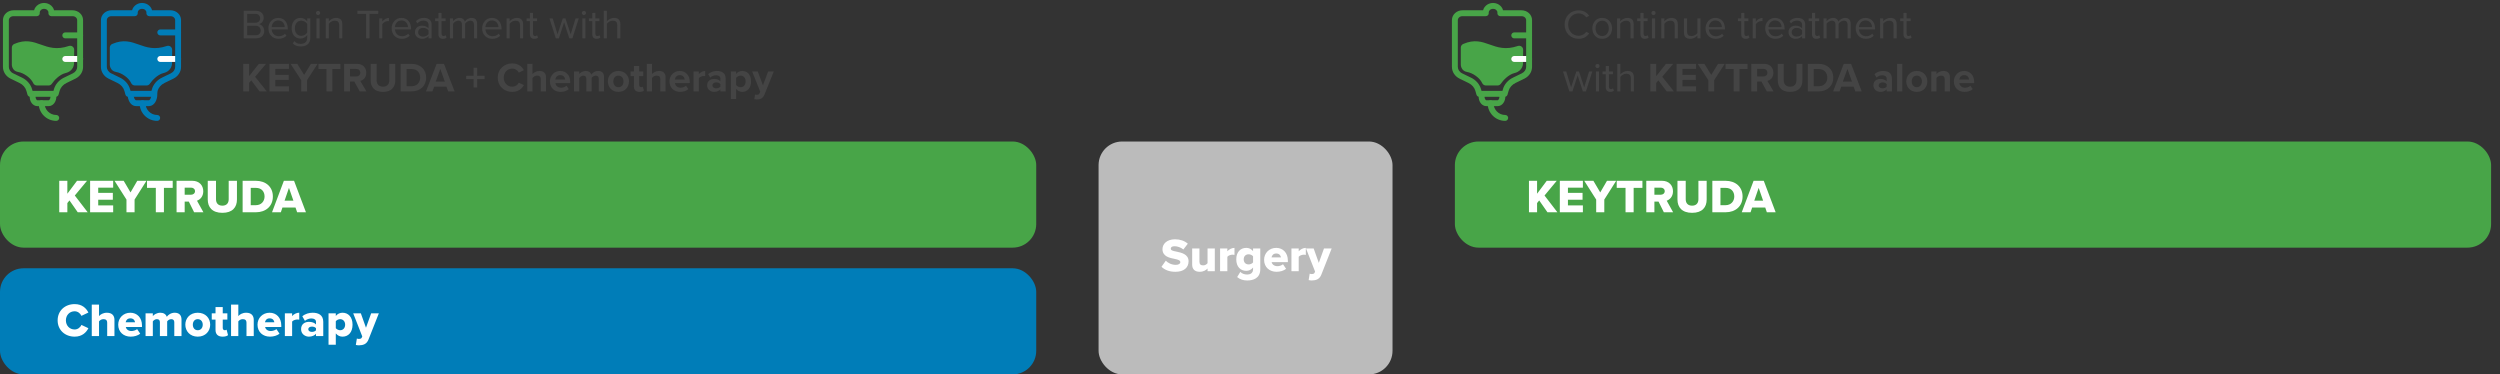 <svg width="848" height="127" viewBox="0 0 848 127" fill="none" xmlns="http://www.w3.org/2000/svg">
<rect x="0" y="0" width="848" height="127" fill="#333333" stroke="none"/>
<g clip-path="url(#clip0_2300_12990)">
<rect x="493.492" y="48" width="351.487" height="36" rx="8" fill="#48A548"/>
<path d="M528.271 72H524.895L522.095 67.984L521.375 68.88V72H518.623V61.328H521.375V65.712L524.655 61.328H528.047L523.903 66.32L528.271 72ZM536.915 72H529.091V61.328H536.915V63.648H531.843V65.424H536.803V67.76H531.843V69.68H536.915V72ZM544.177 72H541.425V67.696L537.377 61.328H540.481L542.801 65.264L545.089 61.328H548.209L544.177 67.696V72ZM554.134 72H551.382V63.728H548.39V61.328H557.11V63.728H554.134V72ZM567.524 72H564.372L562.58 68.384H561.172V72H558.42V61.328H563.764C566.132 61.328 567.476 62.896 567.476 64.88C567.476 66.736 566.34 67.728 565.348 68.08L567.524 72ZM564.676 64.848C564.676 64.112 564.068 63.648 563.348 63.648H561.172V66.048H563.348C564.068 66.048 564.676 65.584 564.676 64.848ZM568.998 67.68V61.328H571.798V67.584C571.798 68.848 572.47 69.76 573.958 69.76C575.43 69.76 576.102 68.848 576.102 67.584V61.328H578.902V67.664C578.902 70.32 577.382 72.192 573.958 72.192C570.534 72.192 568.998 70.304 568.998 67.68ZM585.322 72H580.826V61.328H585.306C588.666 61.328 591.082 63.344 591.082 66.656C591.082 69.968 588.666 72 585.322 72ZM583.578 63.728V69.6H585.306C587.178 69.6 588.266 68.24 588.266 66.656C588.266 65.008 587.274 63.728 585.322 63.728H583.578ZM602.303 72H599.311L598.767 70.384H594.335L593.791 72H590.799L594.815 61.328H598.271L602.303 72ZM598.047 68.064L596.543 63.728L595.055 68.064H598.047Z" fill="white"/>
</g>
<g clip-path="url(#clip1_2300_12990)">
<rect y="48" width="351.487" height="36" rx="8" fill="#48A548"/>
<rect y="91" width="351.487" height="36" rx="8" fill="#007DB8"/>
<path d="M29.743 72H26.367L23.567 67.984L22.847 68.88V72H20.095V61.328H22.847V65.712L26.127 61.328H29.519L25.375 66.32L29.743 72ZM38.388 72H30.564V61.328H38.388V63.648H33.316V65.424H38.276V67.76H33.316V69.68H38.388V72ZM45.65 72H42.898V67.696L38.85 61.328H41.954L44.274 65.264L46.562 61.328H49.682L45.65 67.696V72ZM55.606 72H52.854V63.728H49.862V61.328H58.582V63.728H55.606V72ZM68.996 72H65.844L64.052 68.384H62.644V72H59.892V61.328H65.236C67.604 61.328 68.948 62.896 68.948 64.88C68.948 66.736 67.812 67.728 66.82 68.08L68.996 72ZM66.148 64.848C66.148 64.112 65.54 63.648 64.82 63.648H62.644V66.048H64.82C65.54 66.048 66.148 65.584 66.148 64.848ZM70.47 67.68V61.328H73.27V67.584C73.27 68.848 73.942 69.76 75.43 69.76C76.902 69.76 77.574 68.848 77.574 67.584V61.328H80.374V67.664C80.374 70.32 78.854 72.192 75.43 72.192C72.006 72.192 70.47 70.304 70.47 67.68ZM86.794 72H82.299V61.328H86.778C90.138 61.328 92.555 63.344 92.555 66.656C92.555 69.968 90.138 72 86.794 72ZM85.05 63.728V69.6H86.778C88.65 69.6 89.739 68.24 89.739 66.656C89.739 65.008 88.746 63.728 86.794 63.728H85.05ZM103.776 72H100.784L100.24 70.384H95.808L95.264 72H92.272L96.288 61.328H99.744L103.776 72ZM99.52 68.064L98.016 63.728L96.528 68.064H99.52Z" fill="white"/>
<path d="M25.327 114.192C22.047 114.192 19.551 111.952 19.551 108.672C19.551 105.376 22.047 103.152 25.327 103.152C27.903 103.152 29.279 104.608 29.983 106.016L27.615 107.136C27.263 106.288 26.351 105.584 25.327 105.584C23.583 105.584 22.351 106.928 22.351 108.672C22.351 110.416 23.583 111.76 25.327 111.76C26.351 111.76 27.263 111.056 27.615 110.208L29.983 111.328C29.295 112.704 27.903 114.192 25.327 114.192ZM38.822 114H36.358V109.504C36.358 108.56 35.861 108.256 35.078 108.256C34.358 108.256 33.877 108.656 33.59 109.008V114H31.125V103.328H33.59V107.216C34.053 106.672 34.965 106.08 36.261 106.08C38.022 106.08 38.822 107.072 38.822 108.496V114ZM44.322 114.192C41.938 114.192 40.097 112.64 40.097 110.128C40.097 107.888 41.794 106.08 44.209 106.08C46.498 106.08 48.161 107.76 48.161 110.384V110.912H42.657C42.801 111.632 43.474 112.288 44.593 112.288C45.138 112.288 46.081 112.048 46.514 111.632L47.553 113.168C46.785 113.856 45.505 114.192 44.322 114.192ZM45.809 109.312C45.745 108.768 45.346 107.984 44.209 107.984C43.138 107.984 42.721 108.752 42.626 109.312H45.809ZM61.567 114H59.119V109.296C59.119 108.704 58.831 108.256 58.095 108.256C57.423 108.256 56.943 108.688 56.703 109.008V114H54.239V109.296C54.239 108.704 53.967 108.256 53.215 108.256C52.559 108.256 52.095 108.688 51.839 109.008V114H49.375V106.272H51.839V107.216C52.175 106.768 53.167 106.08 54.383 106.08C55.487 106.08 56.255 106.544 56.575 107.456C57.023 106.784 58.031 106.08 59.247 106.08C60.671 106.08 61.567 106.816 61.567 108.4V114ZM67.071 114.192C64.447 114.192 62.863 112.304 62.863 110.128C62.863 107.952 64.447 106.08 67.071 106.08C69.727 106.08 71.295 107.952 71.295 110.128C71.295 112.304 69.727 114.192 67.071 114.192ZM67.071 112.016C68.159 112.016 68.767 111.168 68.767 110.128C68.767 109.104 68.159 108.256 67.071 108.256C65.999 108.256 65.407 109.104 65.407 110.128C65.407 111.168 65.999 112.016 67.071 112.016ZM75.522 114.192C73.954 114.192 73.106 113.408 73.106 111.92V108.416H71.826V106.272H73.106V104.16H75.554V106.272H77.122V108.416H75.554V111.232C75.554 111.68 75.81 112.016 76.242 112.016C76.514 112.016 76.786 111.92 76.866 111.824L77.346 113.68C77.042 113.968 76.434 114.192 75.522 114.192ZM86.072 114H83.608V109.504C83.608 108.56 83.112 108.256 82.328 108.256C81.608 108.256 81.127 108.656 80.84 109.008V114H78.376V103.328H80.84V107.216C81.303 106.672 82.216 106.08 83.511 106.08C85.272 106.08 86.072 107.072 86.072 108.496V114ZM91.572 114.192C89.188 114.192 87.347 112.64 87.347 110.128C87.347 107.888 89.043 106.08 91.46 106.08C93.748 106.08 95.412 107.76 95.412 110.384V110.912H89.907C90.052 111.632 90.724 112.288 91.844 112.288C92.388 112.288 93.332 112.048 93.763 111.632L94.803 113.168C94.035 113.856 92.755 114.192 91.572 114.192ZM93.059 109.312C92.996 108.768 92.596 107.984 91.46 107.984C90.388 107.984 89.972 108.752 89.876 109.312H93.059ZM99.089 114H96.625V106.272H99.089V107.216C99.601 106.592 100.577 106.064 101.505 106.064V108.432C101.361 108.4 101.153 108.368 100.897 108.368C100.257 108.368 99.409 108.64 99.089 109.072V114ZM109.649 114H107.185V113.232C106.705 113.808 105.777 114.192 104.785 114.192C103.601 114.192 102.129 113.392 102.129 111.648C102.129 109.776 103.601 109.168 104.785 109.168C105.809 109.168 106.721 109.488 107.185 110.064V109.136C107.185 108.464 106.609 108.016 105.617 108.016C104.849 108.016 104.049 108.304 103.425 108.832L102.545 107.28C103.537 106.432 104.865 106.08 106.049 106.08C107.905 106.08 109.649 106.768 109.649 109.168V114ZM105.809 112.576C106.353 112.576 106.929 112.384 107.185 112.016V111.328C106.929 110.976 106.353 110.784 105.809 110.784C105.153 110.784 104.577 111.072 104.577 111.68C104.577 112.288 105.153 112.576 105.809 112.576ZM116.19 114.192C115.326 114.192 114.542 113.856 113.902 113.088V116.944H111.438V106.272H113.902V107.168C114.51 106.432 115.31 106.08 116.19 106.08C118.126 106.08 119.582 107.52 119.582 110.128C119.582 112.752 118.126 114.192 116.19 114.192ZM115.374 112.016C116.334 112.016 117.07 111.296 117.07 110.128C117.07 108.976 116.334 108.256 115.374 108.256C114.846 108.256 114.206 108.544 113.902 108.96V111.312C114.206 111.712 114.846 112.016 115.374 112.016ZM120.7 117.008L121.052 114.816C121.228 114.912 121.468 114.96 121.66 114.96C122.22 114.96 122.572 114.848 122.7 114.528L122.876 114.112L119.804 106.272H122.396L124.14 111.168L125.9 106.272H128.508L125.02 115.104C124.396 116.736 123.228 117.104 121.756 117.136C121.532 117.136 120.956 117.088 120.7 117.008Z" fill="white"/>
</g>
<g clip-path="url(#clip2_2300_12990)">
<rect x="372.637" y="48" width="99.706" height="79" rx="8" fill="#BBBBBB"/>
<path d="M393.978 90.496L395.434 88.432C396.202 89.2 397.386 89.84 398.842 89.84C399.786 89.84 400.362 89.44 400.362 88.928C400.362 88.32 399.674 88.08 398.538 87.84C396.778 87.488 394.314 87.04 394.314 84.512C394.314 82.72 395.834 81.168 398.57 81.168C400.282 81.168 401.77 81.68 402.906 82.656L401.402 84.624C400.506 83.888 399.338 83.52 398.394 83.52C397.482 83.52 397.13 83.888 397.13 84.352C397.13 84.912 397.786 85.104 398.97 85.328C400.73 85.696 403.162 86.208 403.162 88.624C403.162 90.768 401.578 92.192 398.714 92.192C396.554 92.192 395.05 91.52 393.978 90.496ZM412.065 92H409.601V91.072C409.121 91.616 408.225 92.192 406.929 92.192C405.169 92.192 404.385 91.2 404.385 89.776V84.272H406.849V88.768C406.849 89.696 407.329 90.016 408.129 90.016C408.833 90.016 409.313 89.632 409.601 89.264V84.272H412.065V92ZM416.318 92H413.854V84.272H416.318V85.248C416.83 84.624 417.806 84.08 418.734 84.08V86.464C418.59 86.416 418.382 86.384 418.126 86.384C417.486 86.384 416.638 86.656 416.318 87.104V92ZM419.646 93.984L420.718 92.224C421.31 92.864 422.174 93.12 423.07 93.12C423.886 93.12 425.038 92.784 425.038 91.344V90.752C424.398 91.504 423.63 91.872 422.75 91.872C420.862 91.872 419.342 90.576 419.342 87.968C419.342 85.424 420.814 84.08 422.75 84.08C423.614 84.08 424.414 84.416 425.038 85.184V84.272H427.486V91.312C427.486 94.464 424.99 95.136 423.07 95.136C421.742 95.136 420.638 94.8 419.646 93.984ZM425.038 89.008V86.944C424.734 86.528 424.078 86.256 423.566 86.256C422.59 86.256 421.87 86.848 421.87 87.968C421.87 89.104 422.59 89.696 423.566 89.696C424.078 89.696 424.734 89.424 425.038 89.008ZM428.78 88.128C428.78 85.888 430.476 84.08 432.892 84.08C435.18 84.08 436.844 85.76 436.844 88.384V88.912H431.34C431.484 89.632 432.156 90.288 433.308 90.288C433.996 90.288 434.764 90.016 435.196 89.632L436.236 91.168C435.468 91.856 434.188 92.192 433.004 92.192C430.62 92.192 428.78 90.64 428.78 88.128ZM432.892 85.984C431.82 85.984 431.404 86.752 431.308 87.312H434.492C434.428 86.768 434.028 85.984 432.892 85.984ZM440.521 92H438.057V84.272H440.521V85.248C441.033 84.624 442.009 84.08 442.937 84.08V86.464C442.793 86.416 442.585 86.384 442.329 86.384C441.689 86.384 440.841 86.656 440.521 87.104V92ZM443.897 95.008L444.249 92.816C444.425 92.912 444.665 92.96 444.857 92.96C445.417 92.96 445.769 92.848 445.897 92.528L446.073 92.112L443.001 84.272H445.593L447.337 89.168L449.097 84.272H451.705L448.217 93.104C447.593 94.736 446.425 95.104 444.953 95.136C444.729 95.136 444.153 95.088 443.897 95.008Z" fill="white"/>
</g>
<path d="M56.601 15.595C48.213 18.466 45.659 11.633 38.057 14.913C37.564 15.126 37.249 15.613 37.249 16.142V21.956C37.249 21.956 37.249 24.069 39.395 24.421C41.271 24.73 43.695 26.386 44.512 28.211C44.731 28.702 45.245 29 45.788 29H49.693C50.152 29 50.579 28.774 50.832 28.396C51.564 27.307 53.376 25.292 55.482 24.774C58.343 24.069 58.343 21.604 58.343 21.604L58.399 16.891C58.41 15.965 57.488 15.291 56.601 15.595" fill="#007DB8"/>
<path d="M60.413 20H54.37" stroke="white" stroke-width="2" stroke-linecap="round"/>
<path d="M60.413 11H54.37" stroke="#007DB8" stroke-width="2" stroke-linecap="round"/>
<path d="M53.321 41C53.873 41 54.321 40.553 54.321 40C54.321 39.448 53.873 39 53.321 39V41ZM49.356 35.028C49.356 34.476 48.909 34.028 48.356 34.028C47.804 34.028 47.356 34.476 47.356 35.028H49.356ZM51.169 31.562C51.021 32.094 51.331 32.646 51.863 32.795C52.395 32.944 52.947 32.633 53.096 32.101L51.169 31.562ZM52.482 30.582L51.519 30.313L51.519 30.313L52.482 30.582ZM55.363 27.243L55.8 28.143L55.8 28.143L55.363 27.243ZM58.373 25.781L57.937 24.881L57.937 24.882L58.373 25.781ZM50.65 4.486L49.656 4.377C49.624 4.659 49.715 4.942 49.905 5.153C50.094 5.365 50.365 5.486 50.65 5.486V4.486ZM45.732 4.486V5.486C46.018 5.486 46.29 5.364 46.48 5.15C46.67 4.937 46.759 4.652 46.725 4.368L45.732 4.486ZM37.81 4.486L37.809 5.486H37.81V4.486ZM37.274 25.781L37.711 24.882L37.711 24.882L37.274 25.781ZM40.285 27.243L39.848 28.143L39.849 28.143L40.285 27.243ZM43.166 30.582L44.129 30.313L44.129 30.313L43.166 30.582ZM43.516 31.832L42.553 32.101C42.673 32.533 43.067 32.832 43.516 32.832V31.832ZM52.133 32.832C52.685 32.832 53.133 32.384 53.133 31.832C53.133 31.279 52.685 30.832 52.133 30.832V32.832ZM53.321 39C51.133 39 49.356 37.223 49.356 35.028H47.356C47.356 38.325 50.025 41 53.321 41V39ZM53.096 32.101L53.445 30.852L51.519 30.313L51.169 31.562L53.096 32.101ZM53.445 30.852C53.762 29.719 54.601 28.725 55.8 28.143L54.926 26.344C53.255 27.155 52.003 28.585 51.519 30.313L53.445 30.852ZM55.8 28.143L58.81 26.681L57.937 24.882L54.926 26.344L55.8 28.143ZM58.81 26.681C60.376 25.922 61.413 24.405 61.413 22.693H59.413C59.413 23.565 58.883 24.423 57.937 24.881L58.81 26.681ZM61.413 22.693V6.822H59.413V22.693H61.413ZM61.413 6.822C61.413 4.89 59.719 3.486 57.839 3.486V5.486C58.802 5.486 59.413 6.173 59.413 6.822H61.413ZM57.839 3.486H50.65V5.486H57.839V3.486ZM51.644 4.595C51.644 4.594 51.644 4.589 51.647 4.574C51.648 4.565 51.653 4.532 51.656 4.51C51.663 4.455 51.675 4.363 51.675 4.253H49.675C49.675 4.224 49.679 4.209 49.675 4.232C49.675 4.237 49.674 4.243 49.672 4.252C49.671 4.259 49.669 4.272 49.668 4.283C49.664 4.306 49.66 4.339 49.656 4.377L51.644 4.595ZM51.675 4.253C51.675 2.367 50.021 1 48.191 1V3C49.105 3 49.675 3.651 49.675 4.253H51.675ZM48.191 1C46.36 1 44.706 2.368 44.706 4.253H46.706C46.706 3.651 47.277 3 48.191 3V1ZM44.706 4.253C44.706 4.361 44.718 4.452 44.725 4.508C44.737 4.595 44.735 4.57 44.739 4.605L46.725 4.368C46.721 4.334 46.717 4.302 46.714 4.281C46.71 4.256 46.708 4.246 46.706 4.234C46.704 4.213 46.706 4.226 46.706 4.253H44.706ZM45.732 3.486H37.81V5.486H45.732V3.486ZM37.81 3.486C35.929 3.486 34.235 4.89 34.235 6.822H36.235C36.235 6.173 36.846 5.486 37.809 5.486L37.81 3.486ZM34.235 6.822V22.693H36.235V6.822H34.235ZM34.235 22.693C34.235 24.405 35.272 25.921 36.838 26.681L37.711 24.882C36.765 24.423 36.235 23.565 36.235 22.693H34.235ZM36.837 26.681L39.848 28.143L40.722 26.344L37.711 24.882L36.837 26.681ZM39.849 28.143C41.047 28.724 41.886 29.719 42.203 30.852L44.129 30.313C43.645 28.585 42.393 27.154 40.721 26.344L39.849 28.143ZM42.203 30.852L42.553 32.101L44.479 31.562L44.129 30.313L42.203 30.852ZM43.516 32.832H52.133V30.832H43.516V32.832Z" fill="#007DB8"/>
<path d="M52.356 31V32.024C52.356 33.667 51.538 35 50.528 35H46.128C45.118 35 44.299 33.667 44.299 32.024V31" stroke="#007DB8" stroke-width="2"/>
<path d="M23.366 15.595C14.978 18.466 12.424 11.633 4.822 14.913C4.329 15.126 4.014 15.613 4.014 16.142V21.956C4.014 21.956 4.014 24.069 6.159 24.421C8.036 24.73 10.46 26.386 11.277 28.211C11.496 28.702 12.01 29 12.553 29H16.458C16.917 29 17.344 28.774 17.597 28.396C18.329 27.307 20.141 25.292 22.247 24.774C25.107 24.069 25.107 21.604 25.107 21.604L25.164 16.891C25.175 15.965 24.253 15.291 23.366 15.595" fill="#48A548"/>
<path d="M27.178 20H22.142" stroke="white" stroke-width="2" stroke-linecap="round"/>
<path d="M27.178 12H22.142" stroke="#48A548" stroke-width="2" stroke-linecap="round"/>
<path d="M19.079 41C19.631 41 20.079 40.553 20.079 40C20.079 39.448 19.631 39 19.079 39V41ZM15.114 35.028C15.114 34.476 14.666 34.028 14.114 34.028C13.562 34.028 13.114 34.476 13.114 35.028H15.114ZM17.934 31.562C17.786 32.094 18.096 32.646 18.628 32.795C19.16 32.944 19.712 32.633 19.86 32.101L17.934 31.562ZM19.247 30.582L18.284 30.313L18.284 30.313L19.247 30.582ZM22.128 27.243L22.564 28.143L22.564 28.143L22.128 27.243ZM25.138 25.781L24.702 24.881L24.701 24.882L25.138 25.781ZM17.414 4.486L16.42 4.377C16.389 4.659 16.48 4.942 16.67 5.153C16.859 5.365 17.13 5.486 17.414 5.486V4.486ZM12.497 4.486V5.486C12.783 5.486 13.055 5.364 13.245 5.15C13.435 4.937 13.524 4.652 13.49 4.368L12.497 4.486ZM4.575 4.486L4.574 5.486H4.575V4.486ZM4.039 25.781L4.476 24.882L4.476 24.882L4.039 25.781ZM7.05 27.243L6.613 28.143L6.613 28.143L7.05 27.243ZM9.931 30.582L10.894 30.313L10.894 30.313L9.931 30.582ZM10.28 31.832L9.317 32.101C9.438 32.533 9.832 32.832 10.28 32.832V31.832ZM18.897 32.832C19.45 32.832 19.897 32.384 19.897 31.832C19.897 31.279 19.45 30.832 18.897 30.832V32.832ZM19.079 39C16.89 39 15.114 37.223 15.114 35.028H13.114C13.114 38.325 15.783 41 19.079 41V39ZM19.86 32.101L20.21 30.852L18.284 30.313L17.934 31.562L19.86 32.101ZM20.21 30.852C20.527 29.719 21.366 28.725 22.564 28.143L21.691 26.344C20.02 27.155 18.768 28.585 18.284 30.313L20.21 30.852ZM22.564 28.143L25.575 26.681L24.701 24.882L21.691 26.344L22.564 28.143ZM25.575 26.681C27.141 25.922 28.178 24.405 28.178 22.693H26.178C26.178 23.565 25.648 24.423 24.702 24.881L25.575 26.681ZM28.178 22.693V6.822H26.178V22.693H28.178ZM28.178 6.822C28.178 4.89 26.484 3.486 24.604 3.486V5.486C25.567 5.486 26.178 6.173 26.178 6.822H28.178ZM24.604 3.486H17.414V5.486H24.604V3.486ZM18.408 4.595C18.409 4.594 18.409 4.589 18.411 4.574C18.413 4.565 18.418 4.532 18.421 4.51C18.428 4.455 18.44 4.363 18.44 4.253H16.44C16.44 4.224 16.443 4.209 16.44 4.232C16.439 4.237 16.439 4.243 16.437 4.252C16.436 4.259 16.434 4.272 16.433 4.283C16.429 4.306 16.424 4.339 16.42 4.377L18.408 4.595ZM18.44 4.253C18.44 2.367 16.786 1 14.956 1V3C15.87 3 16.44 3.651 16.44 4.253H18.44ZM14.956 1C13.125 1 11.471 2.368 11.471 4.253H13.471C13.471 3.651 14.042 3 14.956 3V1ZM11.471 4.253C11.471 4.361 11.482 4.452 11.49 4.508C11.502 4.595 11.5 4.57 11.504 4.605L13.49 4.368C13.486 4.334 13.482 4.302 13.478 4.281C13.475 4.256 13.473 4.246 13.471 4.234C13.469 4.213 13.471 4.226 13.471 4.253H11.471ZM12.497 3.486H4.575V5.486H12.497V3.486ZM4.575 3.486C2.694 3.486 1 4.89 1 6.822H3C3 6.173 3.611 5.486 4.574 5.486L4.575 3.486ZM1 6.822V22.693H3V6.822H1ZM1 22.693C1 24.405 2.037 25.921 3.602 26.681L4.476 24.882C3.53 24.423 3 23.565 3 22.693H1ZM3.602 26.681L6.613 28.143L7.487 26.344L4.476 24.882L3.602 26.681ZM6.613 28.143C7.812 28.724 8.651 29.719 8.968 30.852L10.894 30.313C10.41 28.585 9.158 27.154 7.486 26.344L6.613 28.143ZM8.968 30.852L9.317 32.101L11.243 31.562L10.894 30.313L8.968 30.852ZM10.28 32.832H18.897V30.832H10.28V32.832Z" fill="#48A548"/>
<path d="M18.114 32V32.768C18.114 34 17.398 35 16.514 35H12.664C11.78 35 11.064 34 11.064 32.768V32" stroke="#48A548" stroke-width="2"/>
<path d="M514.858 15.595C506.469 18.466 503.916 11.633 496.313 14.913C495.821 15.126 495.506 15.613 495.506 16.142V21.956C495.506 21.956 495.506 24.069 497.651 24.421C499.528 24.73 501.952 26.386 502.768 28.211C502.988 28.702 503.501 29 504.045 29H507.95C508.409 29 508.835 28.774 509.089 28.396C509.821 27.307 511.632 25.292 513.739 24.774C516.599 24.069 516.599 21.604 516.599 21.604L516.655 16.891C516.667 15.965 515.745 15.291 514.857 15.595" fill="#48A548"/>
<path d="M518.67 20H513.634" stroke="white" stroke-width="2" stroke-linecap="round"/>
<path d="M518.67 12H513.634" stroke="#48A548" stroke-width="2" stroke-linecap="round"/>
<path d="M510.57 41C511.123 41 511.57 40.553 511.57 40C511.57 39.448 511.123 39 510.57 39V41ZM506.606 35.028C506.606 34.476 506.158 34.028 505.606 34.028C505.053 34.028 504.606 34.476 504.606 35.028H506.606ZM509.426 31.562C509.277 32.094 509.588 32.646 510.12 32.795C510.652 32.944 511.203 32.633 511.352 32.101L509.426 31.562ZM510.738 30.582L509.775 30.313L509.775 30.313L510.738 30.582ZM513.619 27.243L514.056 28.143L514.056 28.143L513.619 27.243ZM516.63 25.781L516.194 24.881L516.193 24.882L516.63 25.781ZM508.906 4.486L507.912 4.377C507.881 4.659 507.972 4.942 508.161 5.153C508.351 5.365 508.622 5.486 508.906 5.486V4.486ZM503.989 4.486V5.486C504.275 5.486 504.547 5.364 504.737 5.15C504.926 4.937 505.016 4.652 504.982 4.368L503.989 4.486ZM496.066 4.486L496.066 5.486H496.066V4.486ZM495.531 25.781L495.968 24.882L495.967 24.882L495.531 25.781ZM498.542 27.243L498.105 28.143L498.105 28.143L498.542 27.243ZM501.422 30.582L502.385 30.313L502.385 30.313L501.422 30.582ZM501.772 31.832L500.809 32.101C500.93 32.533 501.324 32.832 501.772 32.832V31.832ZM510.389 32.832C510.941 32.832 511.389 32.384 511.389 31.832C511.389 31.279 510.941 30.832 510.389 30.832V32.832ZM510.57 39C508.382 39 506.606 37.223 506.606 35.028H504.606C504.606 38.325 507.275 41 510.57 41V39ZM511.352 32.101L511.701 30.852L509.775 30.313L509.426 31.562L511.352 32.101ZM511.701 30.852C512.019 29.719 512.857 28.725 514.056 28.143L513.183 26.344C511.512 27.155 510.259 28.585 509.775 30.313L511.701 30.852ZM514.056 28.143L517.067 26.681L516.193 24.882L513.182 26.344L514.056 28.143ZM517.066 26.681C518.633 25.922 519.67 24.405 519.67 22.693H517.67C517.67 23.565 517.14 24.423 516.194 24.881L517.066 26.681ZM519.67 22.693V6.822H517.67V22.693H519.67ZM519.67 6.822C519.67 4.89 517.976 3.486 516.095 3.486V5.486C517.059 5.486 517.67 6.173 517.67 6.822H519.67ZM516.095 3.486H508.906V5.486H516.095V3.486ZM509.9 4.595C509.9 4.594 509.901 4.589 509.903 4.574C509.904 4.565 509.909 4.532 509.912 4.51C509.92 4.455 509.932 4.363 509.932 4.253H507.932C507.932 4.224 507.935 4.209 507.932 4.232C507.931 4.237 507.93 4.243 507.929 4.252C507.928 4.259 507.926 4.272 507.924 4.283C507.921 4.306 507.916 4.339 507.912 4.377L509.9 4.595ZM509.932 4.253C509.932 2.367 508.278 1 506.447 1V3C507.361 3 507.932 3.651 507.932 4.253H509.932ZM506.447 1C504.617 1 502.963 2.368 502.963 4.253H504.963C504.963 3.651 505.533 3 506.447 3V1ZM502.963 4.253C502.963 4.361 502.974 4.452 502.982 4.508C502.994 4.595 502.992 4.57 502.996 4.605L504.982 4.368C504.978 4.334 504.973 4.302 504.97 4.281C504.966 4.256 504.965 4.246 504.963 4.234C504.96 4.213 504.963 4.226 504.963 4.253H502.963ZM503.989 3.486H496.066V5.486H503.989V3.486ZM496.067 3.486C494.186 3.486 492.492 4.89 492.492 6.822H494.492C494.492 6.173 495.103 5.486 496.066 5.486L496.067 3.486ZM492.492 6.822V22.693H494.492V6.822H492.492ZM492.492 22.693C492.492 24.405 493.529 25.921 495.094 26.681L495.967 24.882C495.022 24.423 494.492 23.565 494.492 22.693H492.492ZM495.094 26.681L498.105 28.143L498.978 26.344L495.968 24.882L495.094 26.681ZM498.105 28.143C499.303 28.724 500.142 29.719 500.459 30.852L502.385 30.313C501.902 28.585 500.649 27.154 498.978 26.344L498.105 28.143ZM500.459 30.852L500.809 32.101L502.735 31.562L502.385 30.313L500.459 30.852ZM501.772 32.832H510.389V30.832H501.772V32.832Z" fill="#48A548"/>
<path d="M509.606 32V32.768C509.606 34 508.89 35 508.005 35H504.156C503.272 35 502.556 34 502.556 32.768V32" stroke="#48A548" stroke-width="2"/>
<path d="M535.474 13.168C532.828 13.168 530.714 11.208 530.714 8.338C530.714 5.468 532.828 3.508 535.474 3.508C537.168 3.508 538.316 4.306 539.058 5.356L538.078 5.902C537.546 5.118 536.58 4.544 535.474 4.544C533.472 4.544 531.918 6.112 531.918 8.338C531.918 10.55 533.472 12.132 535.474 12.132C536.58 12.132 537.546 11.572 538.078 10.774L539.072 11.32C538.288 12.384 537.168 13.168 535.474 13.168ZM543.465 13.168C541.407 13.168 540.119 11.572 540.119 9.612C540.119 7.652 541.407 6.07 543.465 6.07C545.523 6.07 546.811 7.652 546.811 9.612C546.811 11.572 545.523 13.168 543.465 13.168ZM543.465 12.23C544.907 12.23 545.705 10.998 545.705 9.612C545.705 8.24 544.907 7.008 543.465 7.008C542.023 7.008 541.211 8.24 541.211 9.612C541.211 10.998 542.023 12.23 543.465 12.23ZM554.137 13H553.087V8.576C553.087 7.386 552.485 7.008 551.575 7.008C550.749 7.008 549.965 7.512 549.573 8.058V13H548.523V6.238H549.573V7.218C550.049 6.658 550.973 6.07 551.981 6.07C553.395 6.07 554.137 6.784 554.137 8.254V13ZM557.942 13.168C556.948 13.168 556.444 12.594 556.444 11.586V7.162H555.324V6.238H556.444V4.39H557.494V6.238H558.866V7.162H557.494V11.362C557.494 11.866 557.718 12.23 558.18 12.23C558.474 12.23 558.754 12.104 558.894 11.95L559.202 12.734C558.936 12.986 558.558 13.168 557.942 13.168ZM560.867 5.104C560.489 5.104 560.167 4.782 560.167 4.39C560.167 3.998 560.489 3.69 560.867 3.69C561.259 3.69 561.581 3.998 561.581 4.39C561.581 4.782 561.259 5.104 560.867 5.104ZM561.399 13H560.349V6.238H561.399V13ZM569.107 13H568.057V8.576C568.057 7.386 567.455 7.008 566.545 7.008C565.719 7.008 564.935 7.512 564.543 8.058V13H563.493V6.238H564.543V7.218C565.019 6.658 565.943 6.07 566.951 6.07C568.365 6.07 569.107 6.784 569.107 8.254V13ZM576.818 13H575.768V12.048C575.25 12.636 574.368 13.168 573.36 13.168C571.946 13.168 571.204 12.482 571.204 11.012V6.238H572.254V10.69C572.254 11.88 572.856 12.23 573.766 12.23C574.592 12.23 575.376 11.754 575.768 11.208V6.238H576.818V13ZM578.523 9.612C578.523 7.652 579.923 6.07 581.855 6.07C583.899 6.07 585.103 7.666 585.103 9.696V9.962H579.629C579.713 11.236 580.609 12.3 582.065 12.3C582.835 12.3 583.619 11.992 584.151 11.446L584.655 12.132C583.983 12.804 583.073 13.168 581.967 13.168C579.965 13.168 578.523 11.726 578.523 9.612ZM581.841 6.938C580.399 6.938 579.685 8.156 579.629 9.192H584.067C584.053 8.184 583.381 6.938 581.841 6.938ZM592.121 13.168C591.127 13.168 590.623 12.594 590.623 11.586V7.162H589.503V6.238H590.623V4.39H591.673V6.238H593.045V7.162H591.673V11.362C591.673 11.866 591.897 12.23 592.359 12.23C592.653 12.23 592.933 12.104 593.073 11.95L593.381 12.734C593.115 12.986 592.737 13.168 592.121 13.168ZM595.579 13H594.529V6.238H595.579V7.33C596.125 6.616 596.909 6.098 597.833 6.098V7.176C597.707 7.148 597.581 7.134 597.413 7.134C596.769 7.134 595.887 7.666 595.579 8.212V13ZM598.758 9.612C598.758 7.652 600.158 6.07 602.09 6.07C604.134 6.07 605.338 7.666 605.338 9.696V9.962H599.864C599.948 11.236 600.844 12.3 602.3 12.3C603.07 12.3 603.854 11.992 604.386 11.446L604.89 12.132C604.218 12.804 603.308 13.168 602.202 13.168C600.2 13.168 598.758 11.726 598.758 9.612ZM602.076 6.938C600.634 6.938 599.92 8.156 599.864 9.192H604.302C604.288 8.184 603.616 6.938 602.076 6.938ZM612.316 13H611.266V12.23C610.706 12.846 609.936 13.168 609.026 13.168C607.878 13.168 606.66 12.398 606.66 10.928C606.66 9.416 607.878 8.702 609.026 8.702C609.95 8.702 610.72 8.996 611.266 9.626V8.408C611.266 7.498 610.538 6.98 609.558 6.98C608.746 6.98 608.088 7.274 607.486 7.918L606.996 7.19C607.724 6.434 608.592 6.07 609.698 6.07C611.126 6.07 612.316 6.714 612.316 8.352V13ZM611.266 11.572V10.298C610.86 9.738 610.146 9.458 609.404 9.458C608.424 9.458 607.738 10.074 607.738 10.942C607.738 11.796 608.424 12.412 609.404 12.412C610.146 12.412 610.86 12.132 611.266 11.572ZM616.129 13.168C615.135 13.168 614.631 12.594 614.631 11.586V7.162H613.511V6.238H614.631V4.39H615.681V6.238H617.053V7.162H615.681V11.362C615.681 11.866 615.905 12.23 616.367 12.23C616.661 12.23 616.941 12.104 617.081 11.95L617.389 12.734C617.123 12.986 616.745 13.168 616.129 13.168ZM627.748 13H626.698V8.408C626.698 7.554 626.32 7.008 625.452 7.008C624.752 7.008 624.01 7.512 623.66 8.044V13H622.61V8.408C622.61 7.554 622.246 7.008 621.364 7.008C620.678 7.008 619.95 7.512 619.586 8.058V13H618.536V6.238H619.586V7.218C619.866 6.784 620.776 6.07 621.77 6.07C622.806 6.07 623.394 6.63 623.59 7.33C623.968 6.714 624.878 6.07 625.858 6.07C627.09 6.07 627.748 6.756 627.748 8.114V13ZM629.451 9.612C629.451 7.652 630.851 6.07 632.783 6.07C634.827 6.07 636.031 7.666 636.031 9.696V9.962H630.557C630.641 11.236 631.537 12.3 632.993 12.3C633.763 12.3 634.547 11.992 635.079 11.446L635.583 12.132C634.911 12.804 634.001 13.168 632.895 13.168C630.893 13.168 629.451 11.726 629.451 9.612ZM632.769 6.938C631.327 6.938 630.613 8.156 630.557 9.192H634.995C634.981 8.184 634.309 6.938 632.769 6.938ZM643.346 13H642.296V8.576C642.296 7.386 641.694 7.008 640.784 7.008C639.958 7.008 639.174 7.512 638.782 8.058V13H637.732V6.238H638.782V7.218C639.258 6.658 640.182 6.07 641.19 6.07C642.604 6.07 643.346 6.784 643.346 8.254V13ZM647.151 13.168C646.157 13.168 645.653 12.594 645.653 11.586V7.162H644.533V6.238H645.653V4.39H646.703V6.238H648.075V7.162H646.703V11.362C646.703 11.866 646.927 12.23 647.389 12.23C647.683 12.23 647.963 12.104 648.103 11.95L648.411 12.734C648.145 12.986 647.767 13.168 647.151 13.168ZM537.952 31H536.902L535.138 25.568L533.374 31H532.324L530.168 24.238H531.26L532.912 29.628L534.69 24.238H535.586L537.364 29.628L539.016 24.238H540.108L537.952 31ZM541.849 23.104C541.471 23.104 541.149 22.782 541.149 22.39C541.149 21.998 541.471 21.69 541.849 21.69C542.241 21.69 542.563 21.998 542.563 22.39C542.563 22.782 542.241 23.104 541.849 23.104ZM542.381 31H541.331V24.238H542.381V31ZM546.184 31.168C545.19 31.168 544.686 30.594 544.686 29.586V25.162H543.566V24.238H544.686V22.39H545.736V24.238H547.108V25.162H545.736V29.362C545.736 29.866 545.96 30.23 546.422 30.23C546.716 30.23 546.996 30.104 547.136 29.95L547.444 30.734C547.178 30.986 546.8 31.168 546.184 31.168ZM554.219 31H553.169V26.548C553.169 25.358 552.553 25.008 551.643 25.008C550.831 25.008 550.047 25.512 549.641 26.058V31H548.591V21.662H549.641V25.218C550.117 24.658 551.041 24.07 552.063 24.07C553.477 24.07 554.219 24.756 554.219 26.226V31ZM567.793 31H565.343L562.515 27.262L561.787 28.13V31H559.799V21.662H561.787V25.834L565.091 21.662H567.541L563.831 26.044L567.793 31ZM575.307 31H568.699V21.662H575.307V23.37H570.687V25.4H575.209V27.108H570.687V29.278H575.307V31ZM581.454 31H579.466V27.178L575.867 21.662H578.136L580.46 25.414L582.756 21.662H585.024L581.454 27.178V31ZM590.043 31H588.041V23.412H585.311V21.662H592.759V23.412H590.043V31ZM601.593 31H599.311L597.477 27.654H596.021V31H594.033V21.662H598.401C600.347 21.662 601.537 22.936 601.537 24.672C601.537 26.324 600.501 27.206 599.493 27.444L601.593 31ZM599.507 24.658C599.507 23.874 598.905 23.37 598.107 23.37H596.021V25.946H598.107C598.905 25.946 599.507 25.442 599.507 24.658ZM603.029 27.276V21.662H605.045V27.206C605.045 28.508 605.759 29.404 607.215 29.404C608.643 29.404 609.357 28.508 609.357 27.206V21.662H611.373V27.262C611.373 29.586 610.043 31.168 607.215 31.168C604.359 31.168 603.029 29.572 603.029 27.276ZM616.897 31H613.215V21.662H616.897C619.823 21.662 621.853 23.524 621.853 26.338C621.853 29.152 619.823 31 616.897 31ZM615.203 23.412V29.25H616.897C618.745 29.25 619.823 27.92 619.823 26.338C619.823 24.686 618.815 23.412 616.897 23.412H615.203ZM631.493 31H629.323L628.735 29.39H624.563L623.975 31H621.791L625.403 21.662H627.895L631.493 31ZM628.189 27.668L626.649 23.384L625.095 27.668H628.189ZM641.734 31H639.956V30.3C639.494 30.846 638.696 31.168 637.814 31.168C636.736 31.168 635.462 30.44 635.462 28.928C635.462 27.346 636.736 26.772 637.814 26.772C638.71 26.772 639.508 27.052 639.956 27.598V26.66C639.956 25.974 639.368 25.526 638.472 25.526C637.744 25.526 637.072 25.792 636.498 26.324L635.826 25.134C636.652 24.406 637.716 24.07 638.78 24.07C640.32 24.07 641.734 24.686 641.734 26.632V31ZM639.956 29.376V28.536C639.662 28.144 639.102 27.948 638.528 27.948C637.828 27.948 637.254 28.326 637.254 28.97C637.254 29.6 637.828 29.964 638.528 29.964C639.102 29.964 639.662 29.768 639.956 29.376ZM645.275 31H643.497V21.662H645.275V31ZM650.174 31.168C647.948 31.168 646.604 29.544 646.604 27.612C646.604 25.694 647.948 24.07 650.174 24.07C652.414 24.07 653.758 25.694 653.758 27.612C653.758 29.544 652.414 31.168 650.174 31.168ZM650.174 29.586C651.28 29.586 651.91 28.676 651.91 27.612C651.91 26.562 651.28 25.652 650.174 25.652C649.068 25.652 648.452 26.562 648.452 27.612C648.452 28.676 649.068 29.586 650.174 29.586ZM661.419 31H659.641V26.912C659.641 25.974 659.151 25.652 658.395 25.652C657.695 25.652 657.149 26.044 656.855 26.45V31H655.077V24.238H656.855V25.12C657.289 24.602 658.115 24.07 659.221 24.07C660.705 24.07 661.419 24.91 661.419 26.226V31ZM662.751 27.612C662.751 25.652 664.193 24.07 666.251 24.07C668.267 24.07 669.639 25.582 669.639 27.794V28.186H664.613C664.725 29.04 665.411 29.754 666.559 29.754C667.189 29.754 667.931 29.502 668.365 29.082L669.149 30.23C668.463 30.86 667.413 31.168 666.363 31.168C664.305 31.168 662.751 29.782 662.751 27.612ZM666.251 25.484C665.145 25.484 664.669 26.31 664.585 26.982H667.917C667.875 26.338 667.427 25.484 666.251 25.484Z" fill="#444444"/>
<path d="M86.925 13H82.669V3.662H86.827C88.451 3.662 89.445 4.642 89.445 6.042C89.445 7.218 88.661 8.002 87.807 8.184C88.801 8.338 89.627 9.36 89.627 10.48C89.627 11.978 88.633 13 86.925 13ZM83.831 4.698V7.708H86.631C87.681 7.708 88.241 7.064 88.241 6.21C88.241 5.37 87.681 4.698 86.631 4.698H83.831ZM83.831 8.744V11.964H86.687C87.779 11.964 88.423 11.348 88.423 10.354C88.423 9.5 87.835 8.744 86.687 8.744H83.831ZM91.04 9.612C91.04 7.652 92.44 6.07 94.372 6.07C96.416 6.07 97.62 7.666 97.62 9.696V9.962H92.146C92.23 11.236 93.126 12.3 94.582 12.3C95.352 12.3 96.136 11.992 96.668 11.446L97.172 12.132C96.5 12.804 95.59 13.168 94.484 13.168C92.482 13.168 91.04 11.726 91.04 9.612ZM94.358 6.938C92.916 6.938 92.202 8.156 92.146 9.192H96.584C96.57 8.184 95.898 6.938 94.358 6.938ZM99.307 14.736L99.839 13.952C100.399 14.624 101.071 14.876 102.037 14.876C103.157 14.876 104.207 14.33 104.207 12.846V11.88C103.717 12.566 102.891 13.084 101.939 13.084C100.175 13.084 98.929 11.768 98.929 9.584C98.929 7.414 100.161 6.07 101.939 6.07C102.849 6.07 103.661 6.518 104.207 7.26V6.238H105.257V12.804C105.257 15.044 103.689 15.744 102.037 15.744C100.889 15.744 100.105 15.52 99.307 14.736ZM104.207 11.054V8.1C103.843 7.512 103.031 7.008 102.191 7.008C100.833 7.008 100.021 8.086 100.021 9.584C100.021 11.068 100.833 12.16 102.191 12.16C103.031 12.16 103.843 11.642 104.207 11.054ZM107.878 5.104C107.5 5.104 107.178 4.782 107.178 4.39C107.178 3.998 107.5 3.69 107.878 3.69C108.27 3.69 108.592 3.998 108.592 4.39C108.592 4.782 108.27 5.104 107.878 5.104ZM108.41 13H107.36V6.238H108.41V13ZM116.118 13H115.068V8.576C115.068 7.386 114.466 7.008 113.556 7.008C112.73 7.008 111.946 7.512 111.554 8.058V13H110.504V6.238H111.554V7.218C112.03 6.658 112.954 6.07 113.962 6.07C115.376 6.07 116.118 6.784 116.118 8.254V13ZM125.338 13H124.176V4.698H121.222V3.662H128.306V4.698H125.338V13ZM129.669 13H128.619V6.238H129.669V7.33C130.215 6.616 130.999 6.098 131.923 6.098V7.176C131.797 7.148 131.671 7.134 131.503 7.134C130.859 7.134 129.977 7.666 129.669 8.212V13ZM132.848 9.612C132.848 7.652 134.248 6.07 136.18 6.07C138.224 6.07 139.428 7.666 139.428 9.696V9.962H133.954C134.038 11.236 134.934 12.3 136.39 12.3C137.16 12.3 137.944 11.992 138.476 11.446L138.98 12.132C138.308 12.804 137.398 13.168 136.292 13.168C134.29 13.168 132.848 11.726 132.848 9.612ZM136.166 6.938C134.724 6.938 134.01 8.156 133.954 9.192H138.392C138.378 8.184 137.706 6.938 136.166 6.938ZM146.407 13H145.357V12.23C144.797 12.846 144.027 13.168 143.117 13.168C141.969 13.168 140.751 12.398 140.751 10.928C140.751 9.416 141.969 8.702 143.117 8.702C144.041 8.702 144.811 8.996 145.357 9.626V8.408C145.357 7.498 144.629 6.98 143.649 6.98C142.837 6.98 142.179 7.274 141.577 7.918L141.087 7.19C141.815 6.434 142.683 6.07 143.789 6.07C145.217 6.07 146.407 6.714 146.407 8.352V13ZM145.357 11.572V10.298C144.951 9.738 144.237 9.458 143.495 9.458C142.515 9.458 141.829 10.074 141.829 10.942C141.829 11.796 142.515 12.412 143.495 12.412C144.237 12.412 144.951 12.132 145.357 11.572ZM150.22 13.168C149.226 13.168 148.722 12.594 148.722 11.586V7.162H147.602V6.238H148.722V4.39H149.772V6.238H151.144V7.162H149.772V11.362C149.772 11.866 149.996 12.23 150.458 12.23C150.752 12.23 151.032 12.104 151.172 11.95L151.48 12.734C151.214 12.986 150.836 13.168 150.22 13.168ZM161.839 13H160.789V8.408C160.789 7.554 160.411 7.008 159.543 7.008C158.843 7.008 158.101 7.512 157.751 8.044V13H156.701V8.408C156.701 7.554 156.337 7.008 155.455 7.008C154.769 7.008 154.041 7.512 153.677 8.058V13H152.627V6.238H153.677V7.218C153.957 6.784 154.867 6.07 155.861 6.07C156.897 6.07 157.485 6.63 157.681 7.33C158.059 6.714 158.969 6.07 159.949 6.07C161.181 6.07 161.839 6.756 161.839 8.114V13ZM163.542 9.612C163.542 7.652 164.942 6.07 166.874 6.07C168.918 6.07 170.122 7.666 170.122 9.696V9.962H164.648C164.732 11.236 165.628 12.3 167.084 12.3C167.854 12.3 168.638 11.992 169.17 11.446L169.674 12.132C169.002 12.804 168.092 13.168 166.986 13.168C164.984 13.168 163.542 11.726 163.542 9.612ZM166.86 6.938C165.418 6.938 164.704 8.156 164.648 9.192H169.086C169.072 8.184 168.4 6.938 166.86 6.938ZM177.437 13H176.387V8.576C176.387 7.386 175.785 7.008 174.875 7.008C174.049 7.008 173.265 7.512 172.873 8.058V13H171.823V6.238H172.873V7.218C173.349 6.658 174.273 6.07 175.281 6.07C176.695 6.07 177.437 6.784 177.437 8.254V13ZM181.241 13.168C180.247 13.168 179.743 12.594 179.743 11.586V7.162H178.623V6.238H179.743V4.39H180.793V6.238H182.165V7.162H180.793V11.362C180.793 11.866 181.017 12.23 181.479 12.23C181.773 12.23 182.053 12.104 182.193 11.95L182.501 12.734C182.235 12.986 181.857 13.168 181.241 13.168ZM194.16 13H193.11L191.346 7.568L189.582 13H188.532L186.376 6.238H187.468L189.12 11.628L190.898 6.238H191.794L193.572 11.628L195.224 6.238H196.316L194.16 13ZM198.057 5.104C197.679 5.104 197.357 4.782 197.357 4.39C197.357 3.998 197.679 3.69 198.057 3.69C198.449 3.69 198.771 3.998 198.771 4.39C198.771 4.782 198.449 5.104 198.057 5.104ZM198.589 13H197.539V6.238H198.589V13ZM202.392 13.168C201.398 13.168 200.894 12.594 200.894 11.586V7.162H199.774V6.238H200.894V4.39H201.944V6.238H203.316V7.162H201.944V11.362C201.944 11.866 202.168 12.23 202.63 12.23C202.924 12.23 203.204 12.104 203.344 11.95L203.652 12.734C203.386 12.986 203.008 13.168 202.392 13.168ZM210.427 13H209.377V8.548C209.377 7.358 208.761 7.008 207.851 7.008C207.039 7.008 206.255 7.512 205.849 8.058V13H204.799V3.662H205.849V7.218C206.325 6.658 207.249 6.07 208.271 6.07C209.685 6.07 210.427 6.756 210.427 8.226V13ZM90.495 31H88.045L85.217 27.262L84.489 28.13V31H82.501V21.662H84.489V25.834L87.793 21.662H90.243L86.533 26.044L90.495 31ZM98.01 31H91.402V21.662H98.01V23.37H93.39V25.4H97.912V27.108H93.39V29.278H98.01V31ZM104.156 31H102.168V27.178L98.57 21.662H100.838L103.162 25.414L105.458 21.662H107.726L104.156 27.178V31ZM112.745 31H110.743V23.412H108.013V21.662H115.461V23.412H112.745V31ZM124.296 31H122.014L120.18 27.654H118.724V31H116.736V21.662H121.104C123.05 21.662 124.24 22.936 124.24 24.672C124.24 26.324 123.204 27.206 122.196 27.444L124.296 31ZM122.21 24.658C122.21 23.874 121.608 23.37 120.81 23.37H118.724V25.946H120.81C121.608 25.946 122.21 25.442 122.21 24.658ZM125.732 27.276V21.662H127.748V27.206C127.748 28.508 128.462 29.404 129.918 29.404C131.346 29.404 132.06 28.508 132.06 27.206V21.662H134.076V27.262C134.076 29.586 132.746 31.168 129.918 31.168C127.062 31.168 125.732 29.572 125.732 27.276ZM139.599 31H135.917V21.662H139.599C142.525 21.662 144.555 23.524 144.555 26.338C144.555 29.152 142.525 31 139.599 31ZM137.905 23.412V29.25H139.599C141.447 29.25 142.525 27.92 142.525 26.338C142.525 24.686 141.517 23.412 139.599 23.412H137.905ZM154.196 31H152.026L151.438 29.39H147.266L146.678 31H144.494L148.106 21.662H150.598L154.196 31ZM150.892 27.668L149.352 23.384L147.798 27.668H150.892ZM164.366 26.828H161.86V29.67H160.642V26.828H158.122V25.722H160.642V22.992H161.86V25.722H164.366V26.828ZM173.729 31.168C170.999 31.168 168.829 29.208 168.829 26.338C168.829 23.468 170.999 21.508 173.729 21.508C175.857 21.508 177.047 22.628 177.705 23.79L175.997 24.63C175.605 23.874 174.765 23.272 173.729 23.272C172.105 23.272 170.873 24.574 170.873 26.338C170.873 28.102 172.105 29.404 173.729 29.404C174.765 29.404 175.605 28.816 175.997 28.046L177.705 28.872C177.033 30.034 175.857 31.168 173.729 31.168ZM185.202 31H183.424V26.884C183.424 25.946 182.934 25.652 182.164 25.652C181.478 25.652 180.932 26.044 180.624 26.45V31H178.846V21.662H180.624V25.12C181.058 24.602 181.898 24.07 183.004 24.07C184.488 24.07 185.202 24.882 185.202 26.198V31ZM186.533 27.612C186.533 25.652 187.975 24.07 190.033 24.07C192.049 24.07 193.421 25.582 193.421 27.794V28.186H188.395C188.507 29.04 189.193 29.754 190.341 29.754C190.971 29.754 191.713 29.502 192.147 29.082L192.931 30.23C192.245 30.86 191.195 31.168 190.145 31.168C188.087 31.168 186.533 29.782 186.533 27.612ZM190.033 25.484C188.927 25.484 188.451 26.31 188.367 26.982H191.699C191.657 26.338 191.209 25.484 190.033 25.484ZM204.883 31H203.091V26.73C203.091 26.1 202.811 25.652 202.083 25.652C201.453 25.652 200.935 26.072 200.683 26.436V31H198.891V26.73C198.891 26.1 198.611 25.652 197.883 25.652C197.267 25.652 196.749 26.072 196.483 26.45V31H194.705V24.238H196.483V25.12C196.763 24.714 197.659 24.07 198.695 24.07C199.689 24.07 200.319 24.532 200.571 25.302C200.963 24.686 201.859 24.07 202.895 24.07C204.141 24.07 204.883 24.728 204.883 26.114V31ZM209.763 31.168C207.537 31.168 206.193 29.544 206.193 27.612C206.193 25.694 207.537 24.07 209.763 24.07C212.003 24.07 213.347 25.694 213.347 27.612C213.347 29.544 212.003 31.168 209.763 31.168ZM209.763 29.586C210.869 29.586 211.499 28.676 211.499 27.612C211.499 26.562 210.869 25.652 209.763 25.652C208.657 25.652 208.041 26.562 208.041 27.612C208.041 28.676 208.657 29.586 209.763 29.586ZM216.934 31.168C215.688 31.168 215.016 30.524 215.016 29.32V25.792H213.896V24.238H215.016V22.39H216.808V24.238H218.18V25.792H216.808V28.844C216.808 29.264 217.032 29.586 217.424 29.586C217.69 29.586 217.942 29.488 218.04 29.39L218.418 30.734C218.152 30.972 217.676 31.168 216.934 31.168ZM225.753 31H223.975V26.884C223.975 25.946 223.485 25.652 222.715 25.652C222.029 25.652 221.483 26.044 221.175 26.45V31H219.397V21.662H221.175V25.12C221.609 24.602 222.449 24.07 223.555 24.07C225.039 24.07 225.753 24.882 225.753 26.198V31ZM227.084 27.612C227.084 25.652 228.526 24.07 230.584 24.07C232.6 24.07 233.972 25.582 233.972 27.794V28.186H228.946C229.058 29.04 229.744 29.754 230.892 29.754C231.522 29.754 232.264 29.502 232.698 29.082L233.482 30.23C232.796 30.86 231.746 31.168 230.696 31.168C228.638 31.168 227.084 29.782 227.084 27.612ZM230.584 25.484C229.478 25.484 229.002 26.31 228.918 26.982H232.25C232.208 26.338 231.76 25.484 230.584 25.484ZM237.034 31H235.256V24.238H237.034V25.162C237.51 24.56 238.35 24.084 239.19 24.084V25.82C239.064 25.792 238.896 25.778 238.7 25.778C238.112 25.778 237.328 26.1 237.034 26.534V31ZM246.139 31H244.361V30.3C243.899 30.846 243.101 31.168 242.219 31.168C241.141 31.168 239.867 30.44 239.867 28.928C239.867 27.346 241.141 26.772 242.219 26.772C243.115 26.772 243.913 27.052 244.361 27.598V26.66C244.361 25.974 243.773 25.526 242.877 25.526C242.149 25.526 241.477 25.792 240.903 26.324L240.231 25.134C241.057 24.406 242.121 24.07 243.185 24.07C244.725 24.07 246.139 24.686 246.139 26.632V31ZM244.361 29.376V28.536C244.067 28.144 243.507 27.948 242.933 27.948C242.233 27.948 241.659 28.326 241.659 28.97C241.659 29.6 242.233 29.964 242.933 29.964C243.507 29.964 244.067 29.768 244.361 29.376ZM249.681 30.132V33.576H247.903V24.238H249.681V25.092C250.199 24.434 250.941 24.07 251.767 24.07C253.503 24.07 254.763 25.358 254.763 27.612C254.763 29.866 253.503 31.168 251.767 31.168C250.969 31.168 250.227 30.832 249.681 30.132ZM252.915 27.612C252.915 26.45 252.229 25.652 251.207 25.652C250.633 25.652 249.975 25.988 249.681 26.422V28.816C249.975 29.236 250.633 29.586 251.207 29.586C252.229 29.586 252.915 28.788 252.915 27.612ZM255.854 33.646L256.12 32.05C256.274 32.12 256.512 32.162 256.68 32.162C257.142 32.162 257.45 32.036 257.618 31.672L257.87 31.098L255.126 24.238H257.03L258.794 28.942L260.558 24.238H262.476L259.298 32.106C258.794 33.38 257.898 33.716 256.736 33.744C256.526 33.744 256.078 33.702 255.854 33.646Z" fill="#444444"/>
<defs>
<clipPath id="clip0_2300_12990">
<rect width="351.487" height="36" fill="white" transform="translate(493.492 48)"/>
</clipPath>
<clipPath id="clip1_2300_12990">
<rect width="351.487" height="79" fill="white" transform="translate(0 48)"/>
</clipPath>
<clipPath id="clip2_2300_12990">
<rect width="99.706" height="79" fill="white" transform="translate(372.637 48)"/>
</clipPath>
</defs>
</svg>
